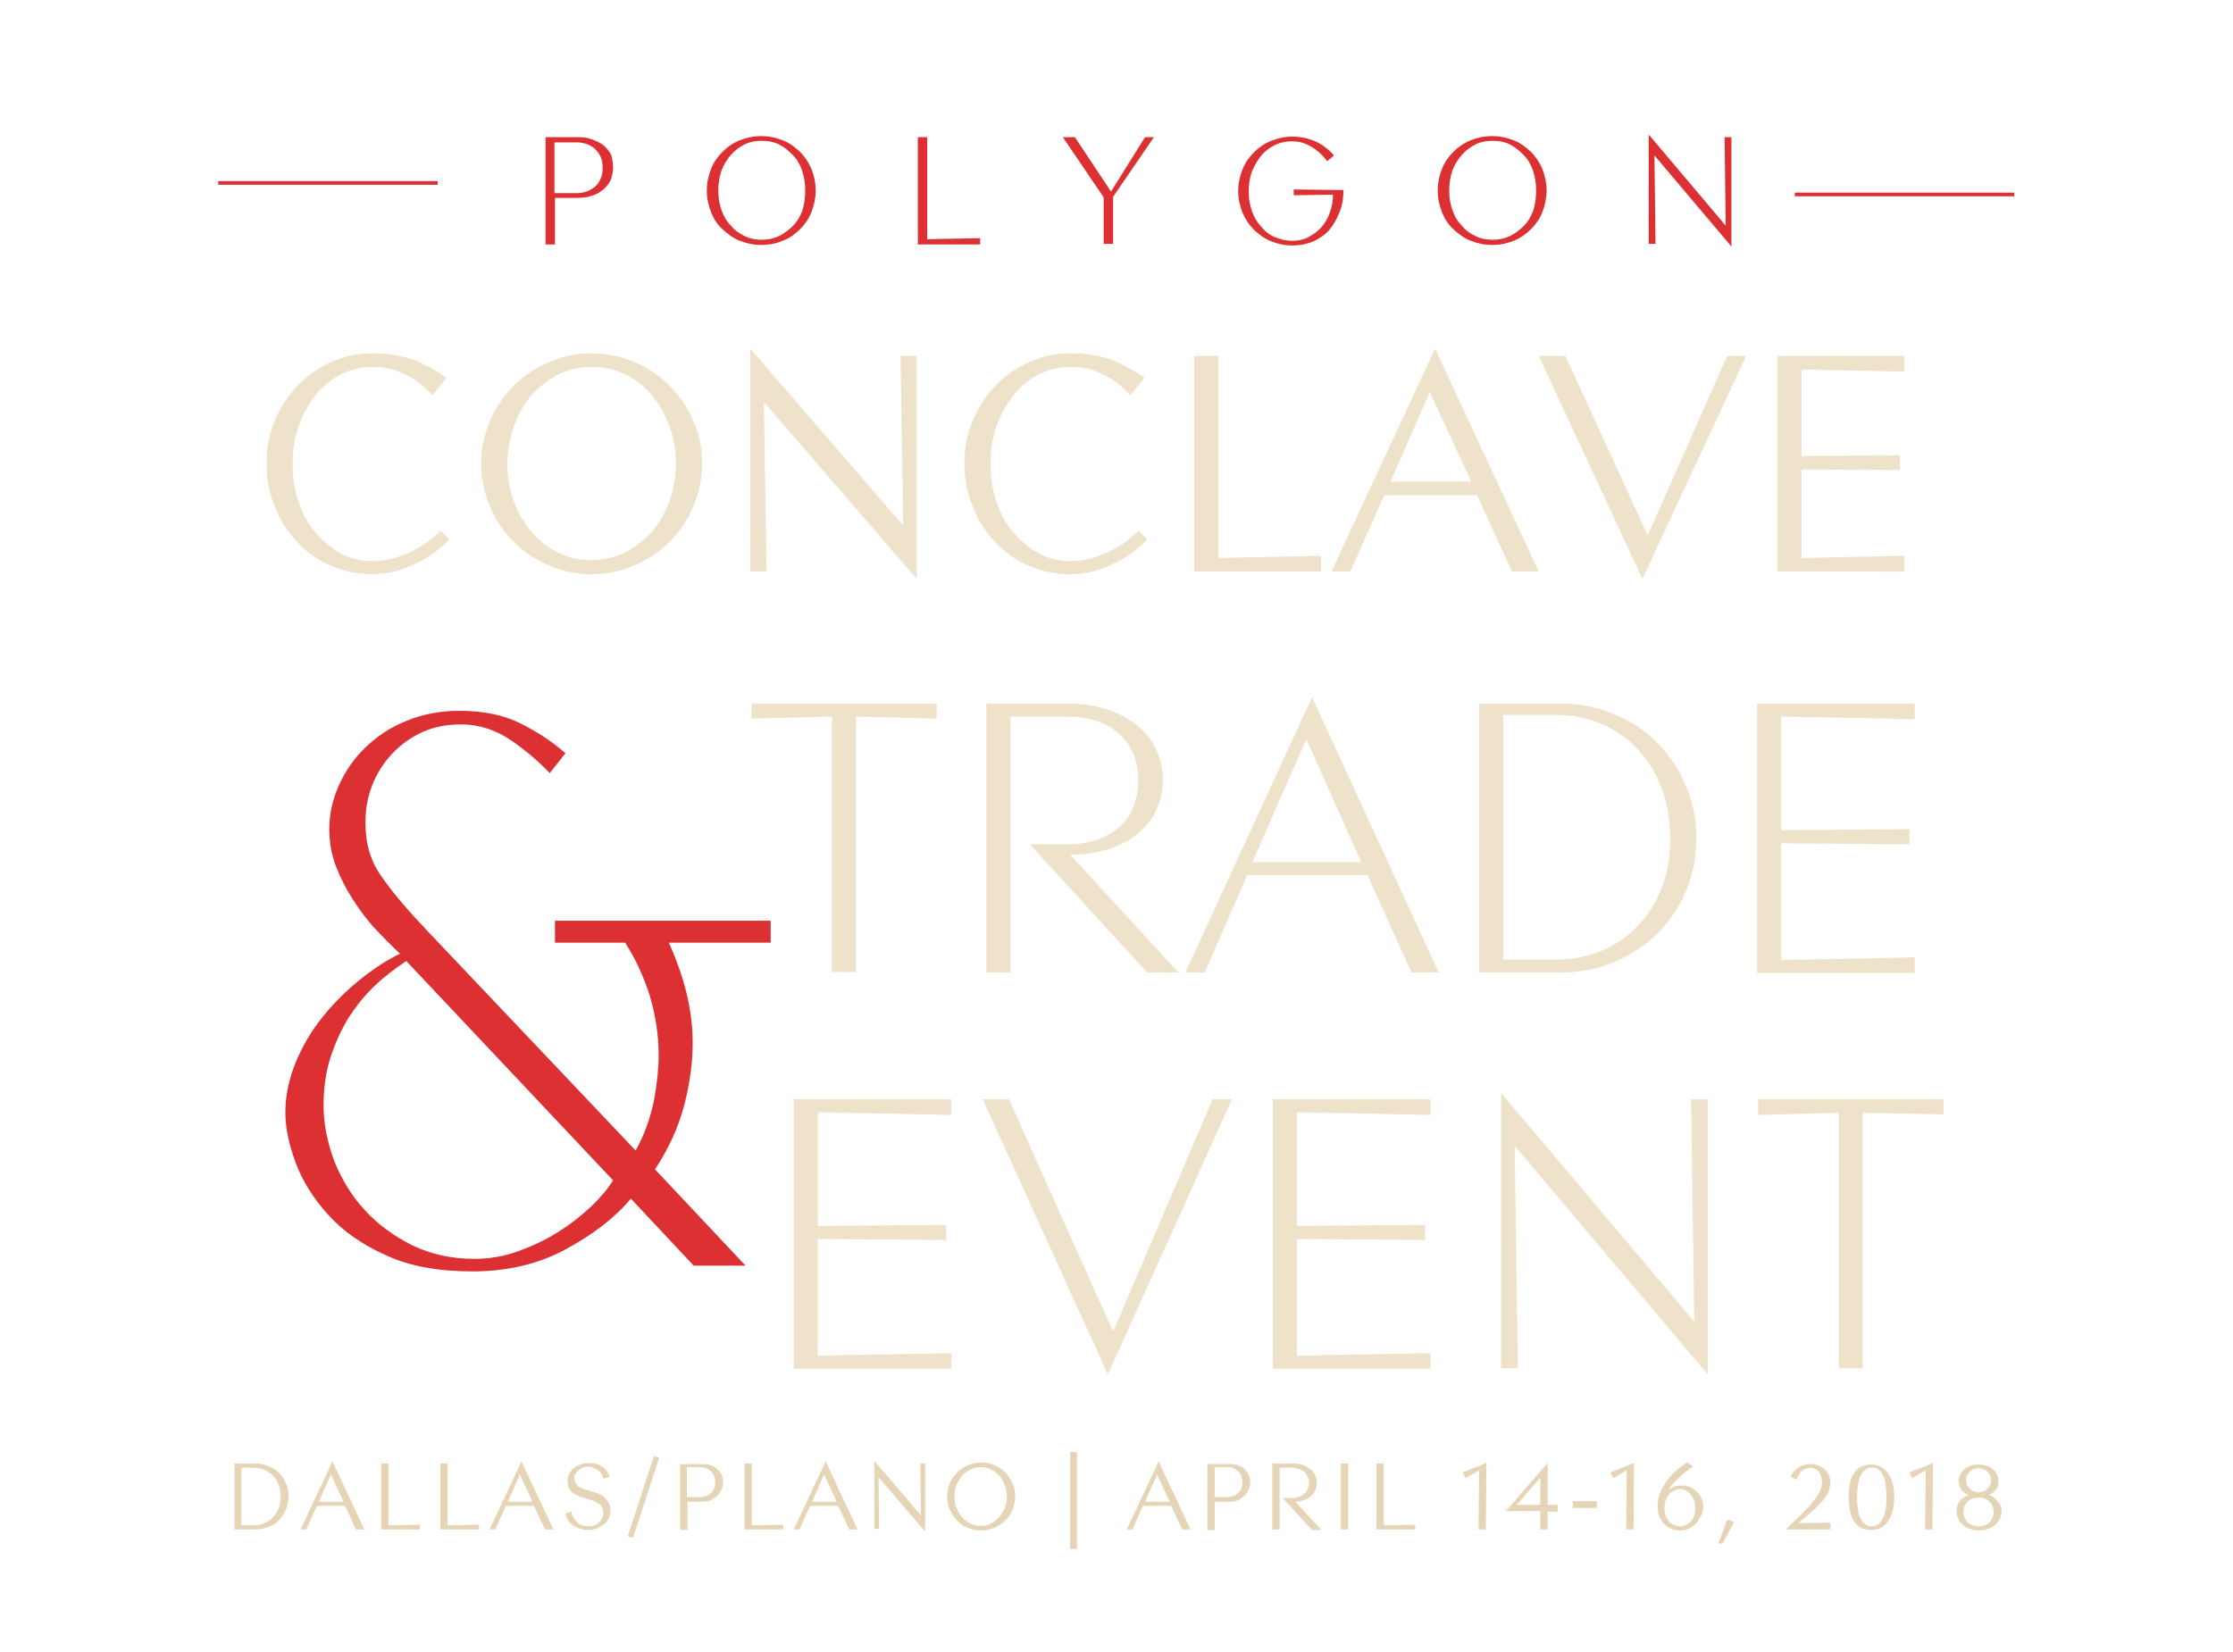 <?xml version="1.0" encoding="utf-8"?>
<!-- Generator: Adobe Illustrator 22.0.1, SVG Export Plug-In . SVG Version: 6.00 Build 0)  -->
<svg version="1.1" id="Layer_1" xmlns="http://www.w3.org/2000/svg" xmlns:xlink="http://www.w3.org/1999/xlink" x="0px" y="0px"
	 viewBox="0 0 426.5 315.6" style="enable-background:new 0 0 426.5 315.6;" xml:space="preserve">
<style type="text/css">
	.st0{fill:#DC3033;}
	.st1{fill:#EEE2CA;}
	.st2{fill:#E5D5B6;}
</style>
<g>
	<g>
		<rect x="41.7" y="34.6" class="st0" width="41.9" height="0.7"/>
		<path class="st0" d="M117.1,32c0,0.9-0.2,1.7-0.5,2.5c-0.4,0.7-0.8,1.3-1.5,1.8c-0.6,0.5-1.3,0.9-2.1,1.1
			c-0.8,0.3-1.7,0.4-2.6,0.4h-4.4v8.9h-1.8V26.2h6.2c0.9,0,1.8,0.1,2.6,0.4s1.5,0.6,2.2,1.1c0.6,0.5,1.1,1.1,1.5,1.8
			C116.9,30.2,117.1,31,117.1,32z M105.9,27.2v9.7h4.2c0.7,0,1.3-0.1,1.9-0.3c0.6-0.2,1.1-0.5,1.6-0.9c0.5-0.4,0.8-0.9,1.1-1.5
			c0.3-0.6,0.4-1.3,0.4-2.1c0-0.8-0.1-1.6-0.4-2.2c-0.3-0.6-0.7-1.1-1.1-1.5c-0.5-0.4-1-0.7-1.6-0.9c-0.6-0.2-1.2-0.3-1.9-0.3H105.9
			z"/>
		<path class="st0" d="M155.8,36.4c0,1.4-0.3,2.8-0.8,4.1c-0.5,1.3-1.3,2.4-2.2,3.3c-0.9,0.9-2,1.7-3.3,2.2
			c-1.2,0.5-2.6,0.8-4.1,0.8c-1.5,0-2.8-0.3-4.1-0.8c-1.3-0.5-2.3-1.3-3.3-2.2s-1.7-2-2.2-3.3c-0.5-1.3-0.8-2.6-0.8-4.1
			c0-1.5,0.3-2.8,0.8-4.1c0.5-1.3,1.3-2.4,2.2-3.3c0.9-0.9,2-1.7,3.3-2.2c1.2-0.5,2.6-0.8,4.1-0.8c1.5,0,2.8,0.3,4.1,0.8
			c1.3,0.5,2.3,1.3,3.3,2.2c0.9,0.9,1.7,2.1,2.2,3.3C155.5,33.6,155.8,35,155.8,36.4z M153.8,36.4c0-1.3-0.2-2.6-0.6-3.8
			c-0.4-1.2-1-2.2-1.8-3s-1.6-1.5-2.6-2c-1-0.5-2.1-0.7-3.3-0.7c-1.2,0-2.3,0.2-3.3,0.7c-1,0.5-1.9,1.2-2.6,2s-1.4,1.9-1.8,3
			c-0.4,1.2-0.6,2.4-0.6,3.8s0.2,2.6,0.6,3.7c0.4,1.2,1,2.2,1.8,3c0.7,0.9,1.6,1.5,2.6,2c1,0.5,2.1,0.7,3.3,0.7
			c1.2,0,2.2-0.2,3.3-0.7c1-0.5,1.9-1.2,2.7-2s1.4-1.9,1.8-3C153.6,39,153.8,37.8,153.8,36.4z"/>
		<path class="st0" d="M175.3,46.6V26.2h1.8v19.5l10.1-0.2v1.2H175.3z"/>
		<path class="st0" d="M212.6,37.6v9h-1.8v-8.9L203,26.2h2.3l6.9,10.4l6.5-10.4h1.7L212.6,37.6z"/>
		<path class="st0" d="M256.6,36.3c0,1.5-0.2,2.9-0.7,4.1c-0.5,1.3-1.1,2.4-1.9,3.4c-0.8,1-1.9,1.7-3.1,2.3
			c-1.2,0.5-2.6,0.8-4.1,0.8c-1.4,0-2.8-0.3-4-0.8c-1.3-0.5-2.3-1.3-3.3-2.2c-0.9-0.9-1.7-2.1-2.2-3.3c-0.5-1.3-0.8-2.6-0.8-4.1
			s0.3-2.8,0.8-4.1c0.5-1.3,1.3-2.4,2.2-3.3c0.9-0.9,2-1.7,3.3-2.2c1.3-0.5,2.6-0.8,4-0.8c1.6,0,3,0.3,4.4,0.9
			c1.4,0.6,2.5,1.5,3.6,2.7l-1.3,1.1c-0.9-1.2-1.9-2.1-3.1-2.8s-2.3-1-3.6-1c-1.2,0-2.2,0.2-3.3,0.7c-1,0.5-1.9,1.2-2.6,2
			c-0.7,0.9-1.3,1.9-1.8,3.1c-0.4,1.2-0.6,2.4-0.6,3.8c0,1.3,0.2,2.5,0.6,3.7c0.4,1.1,1,2.2,1.8,3c0.7,0.9,1.6,1.6,2.6,2
			s2.1,0.7,3.3,0.7c1.1,0,2.2-0.2,3.1-0.7c0.9-0.5,1.8-1.1,2.5-1.9c0.7-0.8,1.2-1.7,1.6-2.8s0.6-2.2,0.6-3.4l-7.5,0.1v-1.1
			L256.6,36.3z"/>
		<path class="st0" d="M295.4,36.4c0,1.4-0.3,2.8-0.8,4.1c-0.5,1.3-1.3,2.4-2.2,3.3s-2,1.7-3.3,2.2c-1.2,0.5-2.6,0.8-4.1,0.8
			c-1.5,0-2.8-0.3-4.1-0.8c-1.3-0.5-2.3-1.3-3.3-2.2s-1.7-2-2.2-3.3c-0.5-1.3-0.8-2.6-0.8-4.1c0-1.5,0.3-2.8,0.8-4.1
			c0.5-1.3,1.3-2.4,2.2-3.3c0.9-0.9,2-1.7,3.3-2.2c1.2-0.5,2.6-0.8,4.1-0.8s2.8,0.3,4.1,0.8c1.3,0.5,2.3,1.3,3.3,2.2
			c0.9,0.9,1.7,2.1,2.2,3.3C295.1,33.6,295.4,35,295.4,36.4z M293.4,36.4c0-1.3-0.2-2.6-0.6-3.8c-0.4-1.2-1-2.2-1.8-3
			s-1.6-1.5-2.6-2c-1-0.5-2.1-0.7-3.3-0.7c-1.2,0-2.3,0.2-3.3,0.7c-1,0.5-1.9,1.2-2.6,2s-1.4,1.9-1.8,3c-0.4,1.2-0.6,2.4-0.6,3.8
			s0.2,2.6,0.6,3.7c0.4,1.2,1,2.2,1.8,3c0.7,0.9,1.6,1.5,2.6,2c1,0.5,2.1,0.7,3.3,0.7s2.2-0.2,3.3-0.7c1-0.5,1.9-1.2,2.7-2
			s1.4-1.9,1.8-3C293.2,39,293.4,37.8,293.4,36.4z"/>
		<path class="st0" d="M316,29.7l0.2,16.9h-1.3V25.7l14.7,17.4l-0.2-16.9h1.3v20.9L316,29.7z"/>
		<path class="st0" d="M127.7,180c3,6.6,4.6,13,4.6,19.2c0,3.7-0.5,7.6-1.6,11.9c-1.1,4.2-3,8.4-5.6,12.3l17.3,18.4h-9.9L120.5,229
			c-3.1,3.7-7.3,6.9-12.5,9.7c-5.2,2.8-11.1,4.2-17.8,4.2c-6.5,0-12-1-16.5-3.1c-4.5-2-8.2-4.6-11-7.7c-2.8-3.1-4.9-6.4-6.2-9.9
			c-1.3-3.5-2-6.7-2-9.7c0-3.2,0.7-6.4,2-9.6c1.3-3.1,3-6,5.1-8.6c2.1-2.6,4.5-5,7.1-7.1c2.6-2.1,5.2-3.8,7.7-5
			c-1.5-1.4-3-2.9-4.6-4.6c-1.6-1.7-3-3.6-4.3-5.6c-1.3-2-2.4-4.1-3.3-6.4c-0.9-2.3-1.3-4.7-1.3-7.2c0-2.8,0.6-5.6,1.8-8.3
			c1.2-2.7,2.9-5.2,5.1-7.3c2.2-2.1,4.8-3.9,7.9-5.1c3.1-1.3,6.5-1.9,10.1-1.9c4.5,0,8.4,0.8,11.6,2.4c3.2,1.6,6.1,3.5,8.6,5.7
			l-3,3.8c-2-2.1-4.4-4.2-7.3-6.2c-2.9-2-6.1-3.1-9.7-3.1c-2.7,0-5.2,0.5-7.4,1.5c-2.2,1-4.1,2.4-5.7,4.1c-1.6,1.7-2.9,3.7-3.8,6
			c-0.9,2.3-1.3,4.6-1.3,7.2c0,4,1,7.4,3.1,10.3c2,2.9,4.8,6.2,8.4,10l40.1,42.3c1.7-3,2.8-6.2,3.5-9.5c0.6-3.3,0.9-6.2,0.9-8.6
			c0-4-0.6-7.8-1.7-11.5c-1.2-3.7-2.7-7-4.7-10.1H106v-4.2h41.2v4.2H127.7z M77.6,183.6c-2.1,1.4-4.1,2.9-6,4.7
			c-1.9,1.8-3.5,3.8-5,6.1c-1.4,2.3-2.6,4.9-3.5,7.7c-0.9,2.8-1.3,5.9-1.3,9.1c0,3.5,0.7,6.9,2,10.5c1.4,3.5,3.3,6.7,5.8,9.4
			c2.5,2.8,5.6,5,9.1,6.8c3.6,1.7,7.5,2.6,11.9,2.6c2.9,0,5.8-0.5,8.5-1.5c2.7-1,5.3-2.2,7.6-3.7c2.4-1.5,4.4-3.1,6.2-4.8
			c1.8-1.7,3.2-3.4,4.2-5L77.6,183.6z"/>
	</g>
	<g>
		<path class="st1" d="M50.9,88.6c0-3,0.5-5.7,1.6-8.3c1.1-2.6,2.6-4.8,4.4-6.7c1.9-1.9,4-3.4,6.5-4.5c2.5-1.1,5-1.6,7.8-1.6
			c3.1,0,5.9,0.5,8.2,1.4c2.3,1,4.3,2.1,5.9,3.3l-2.7,3.3c-1.6-1.7-3.3-3.1-5.3-4c-2-1-4-1.4-6.1-1.4c-2.3,0-4.3,0.5-6.2,1.5
			c-1.9,1-3.5,2.3-4.8,4c-1.3,1.7-2.4,3.7-3.2,5.9c-0.8,2.3-1.1,4.6-1.1,7.2c0,2.7,0.4,5.1,1.2,7.4c0.8,2.3,1.9,4.2,3.3,5.8
			c1.4,1.6,3,2.9,4.8,3.9c1.8,0.9,3.8,1.4,5.8,1.4c1.6,0,3.1-0.2,4.4-0.6c1.3-0.4,2.6-0.9,3.7-1.5c1.1-0.6,2.1-1.2,3-1.9
			c0.8-0.7,1.5-1.3,2.1-1.8l1.6,1.7c-0.7,0.8-1.6,1.5-2.6,2.3c-1,0.8-2.2,1.5-3.4,2.1c-1.3,0.6-2.6,1.2-4.1,1.6
			c-1.5,0.4-3,0.6-4.6,0.6c-2.7,0-5.3-0.5-7.8-1.6c-2.5-1-4.6-2.5-6.4-4.4c-1.8-1.9-3.3-4.1-4.3-6.7C51.5,94.5,50.9,91.7,50.9,88.6z
			"/>
		<path class="st1" d="M134.1,88.6c0,2.9-0.6,5.6-1.7,8.2c-1.1,2.6-2.6,4.8-4.5,6.7c-1.9,1.9-4.1,3.4-6.7,4.5
			c-2.6,1.1-5.3,1.7-8.2,1.7c-2.9,0-5.7-0.6-8.2-1.7c-2.6-1.1-4.8-2.6-6.7-4.5c-1.9-1.9-3.4-4.1-4.5-6.7c-1.1-2.6-1.7-5.3-1.7-8.2
			c0-2.9,0.6-5.7,1.7-8.2c1.1-2.6,2.6-4.8,4.5-6.7c1.9-1.9,4.1-3.4,6.7-4.5c2.6-1.1,5.3-1.7,8.2-1.7c2.9,0,5.7,0.6,8.2,1.7
			c2.6,1.1,4.8,2.6,6.7,4.5c1.9,1.9,3.4,4.1,4.5,6.7C133.6,83,134.1,85.7,134.1,88.6z M129.1,88.6c0-2.6-0.4-5-1.3-7.3
			c-0.8-2.3-2-4.2-3.4-5.9c-1.4-1.7-3.1-3-5.1-3.9c-2-1-4-1.4-6.3-1.4c-2.3,0-4.4,0.5-6.3,1.4c-1.9,1-3.6,2.3-5.1,3.9
			c-1.4,1.7-2.6,3.6-3.4,5.9c-0.8,2.3-1.3,4.7-1.3,7.3c0,2.6,0.4,5,1.3,7.3c0.8,2.3,2,4.2,3.4,5.8c1.4,1.6,3.1,3,5.1,3.9
			c1.9,1,4,1.4,6.3,1.4c2.3,0,4.4-0.5,6.3-1.4c1.9-1,3.6-2.3,5.1-3.9c1.4-1.6,2.6-3.6,3.4-5.8S129.1,91.3,129.1,88.6z"/>
		<path class="st1" d="M145.9,76.8l0.5,32.4h-3.1V66.6l29.2,33.8L172,68h3.1v42.6L145.9,76.8z"/>
		<path class="st1" d="M184.2,88.6c0-3,0.5-5.7,1.6-8.3c1.1-2.6,2.6-4.8,4.4-6.7c1.9-1.9,4-3.4,6.5-4.5c2.5-1.1,5-1.6,7.8-1.6
			c3.1,0,5.9,0.5,8.2,1.4c2.3,1,4.3,2.1,5.9,3.3l-2.7,3.3c-1.6-1.7-3.3-3.1-5.3-4c-2-1-4-1.4-6.1-1.4c-2.3,0-4.3,0.5-6.2,1.5
			c-1.9,1-3.5,2.3-4.8,4c-1.3,1.7-2.4,3.7-3.2,5.9c-0.8,2.3-1.1,4.6-1.1,7.2c0,2.7,0.4,5.1,1.2,7.4c0.8,2.3,1.9,4.2,3.3,5.8
			c1.4,1.6,3,2.9,4.8,3.9c1.8,0.9,3.8,1.4,5.8,1.4c1.6,0,3.1-0.2,4.4-0.6c1.3-0.4,2.6-0.9,3.7-1.5c1.1-0.6,2.1-1.2,3-1.9
			c0.8-0.7,1.5-1.3,2.1-1.8l1.6,1.7c-0.7,0.8-1.6,1.5-2.6,2.3c-1,0.8-2.2,1.5-3.4,2.1c-1.3,0.6-2.6,1.2-4.1,1.6
			c-1.5,0.4-3,0.6-4.6,0.6c-2.7,0-5.3-0.5-7.8-1.6c-2.5-1-4.6-2.5-6.4-4.4c-1.8-1.9-3.3-4.1-4.3-6.7
			C184.8,94.5,184.2,91.7,184.2,88.6z"/>
		<path class="st1" d="M228.1,109.2V68h4.6v38.6l19.6-0.4v3H228.1z"/>
		<path class="st1" d="M288.8,109.2l-6.7-14.6h-17.7l-6.5,14.6h-3.6l19.8-42.6l19.8,42.6H288.8z M273.1,74.9L265.6,92H281
			L273.1,74.9z"/>
		<path class="st1" d="M313.7,110.6L293.9,68h5.1l15.7,34.3L329.9,68h3.6L313.7,110.6z"/>
		<path class="st1" d="M339.5,109.2V68h24.2v3l-19.6-0.4v16.5l18.8-0.1v2.8l-18.8-0.1v16.9l19.6-0.4v3H339.5z"/>
	</g>
	<g>
		<path class="st1" d="M163.5,136.9v48.8h-4.6v-48.8l-15.4,0.4v-2.9h35.4v2.9L163.5,136.9z"/>
		<path class="st1" d="M219.1,185.8l-22.4-24.5h7.4c1.7,0,3.3-0.2,4.9-0.7c1.6-0.5,3-1.2,4.3-2.2c1.3-1,2.3-2.2,3-3.8
			s1.1-3.4,1.1-5.5c0-2.2-0.4-4-1.1-5.5c-0.8-1.5-1.7-2.8-3-3.8c-1.2-1-2.6-1.7-4.3-2.2c-1.6-0.5-3.3-0.7-5-0.7H193v48.9h-4.6v-51.4
			h15.3c2.9,0,5.4,0.4,7.7,1.1c2.3,0.8,4.2,1.8,5.8,3.1c1.6,1.3,2.8,2.8,3.6,4.6c0.9,1.8,1.3,3.7,1.3,5.8c0,2.1-0.4,4-1.2,5.7
			c-0.8,1.7-2,3.2-3.5,4.5c-1.5,1.3-3.4,2.2-5.6,3c-2.2,0.7-4.7,1.1-7.4,1.1l20.7,22.5H219.1z"/>
		<path class="st1" d="M269.6,185.8l-8.4-18.6h-23l-8.1,18.6h-3.7l24.2-52.6l24.2,52.6H269.6z M249.5,141.2l-10.3,23.5H260
			L249.5,141.2z"/>
		<path class="st1" d="M324,160.1c0,3.7-0.7,7.1-2,10.2c-1.3,3.1-3.2,5.8-5.5,8.1c-2.3,2.3-5.1,4.1-8.2,5.4c-3.2,1.3-6.6,2-10.2,2
			h-15.6v-51.4H298c3.7,0,7.1,0.7,10.2,2c3.2,1.3,5.9,3.1,8.2,5.4c2.3,2.3,4.2,5,5.5,8.2C323.3,153.1,324,156.5,324,160.1z
			 M319,160.1c0-3.6-0.6-6.8-1.7-9.7c-1.1-2.9-2.7-5.3-4.6-7.4c-2-2-4.2-3.6-6.8-4.7c-2.6-1.1-5.4-1.7-8.3-1.7h-10.5v46.7h10.5
			c3,0,5.7-0.6,8.4-1.7c2.6-1.1,4.9-2.7,6.8-4.7c2-2,3.5-4.5,4.6-7.3C318.5,166.9,319,163.7,319,160.1z"/>
		<path class="st1" d="M335.6,185.8v-51.4h30.1v3l-25.5-0.5v21.7l24.5-0.2v2.9l-24.5-0.2v22.3l25.5-0.5v3H335.6z"/>
	</g>
	<g>
		<path class="st1" d="M151.6,261.4V210h30.1v3l-25.5-0.5v21.7l24.5-0.2v2.9l-24.5-0.2v22.3l25.5-0.5v3H151.6z"/>
		<path class="st1" d="M211.6,262.6L187.7,210h5l19.9,44.4l19-44.4h3.7L211.6,262.6z"/>
		<path class="st1" d="M243.1,261.4V210h30.1v3l-25.5-0.5v21.7l24.5-0.2v2.9l-24.5-0.2v22.3l25.5-0.5v3H243.1z"/>
		<path class="st1" d="M289.3,218.9l0.6,42.5h-3.2v-52.6l36.9,43.7l-0.6-42.5h3.2v52.6L289.3,218.9z"/>
		<path class="st1" d="M355.8,212.6v48.8h-4.6v-48.8l-15.4,0.4V210h35.4v2.9L355.8,212.6z"/>
	</g>
	<g>
		<rect x="342.8" y="36.8" class="st0" width="41.9" height="0.7"/>
	</g>
</g>
<g>
	<path class="st2" d="M55.1,285.9c0,0.9-0.2,1.7-0.5,2.5c-0.3,0.8-0.8,1.4-1.3,2s-1.2,1-2,1.3c-0.8,0.3-1.6,0.5-2.5,0.5h-4v-12.6h4
		c0.9,0,1.7,0.2,2.5,0.5c0.8,0.3,1.5,0.8,2,1.3c0.6,0.6,1,1.2,1.3,2C55,284.1,55.1,285,55.1,285.9z M53.6,285.9
		c0-0.8-0.1-1.6-0.4-2.3c-0.3-0.7-0.6-1.3-1.1-1.7c-0.5-0.5-1-0.9-1.6-1.1c-0.6-0.3-1.3-0.4-2-0.4h-2.4v11h2.4c0.7,0,1.3-0.1,2-0.4
		c0.6-0.3,1.2-0.6,1.6-1.1c0.5-0.5,0.8-1.1,1.1-1.7C53.5,287.5,53.6,286.7,53.6,285.9z"/>
	<path class="st2" d="M68,292.2l-2.1-4.5h-5.4l-2,4.5h-1.1l6.1-13l6.1,13H68z M63.2,281.7l-2.3,5.2h4.7L63.2,281.7z"/>
	<path class="st2" d="M72.8,292.2v-12.6h1.4v11.8l6-0.1v0.9H72.8z"/>
	<path class="st2" d="M84.1,292.2v-12.6h1.4v11.8l6-0.1v0.9H84.1z"/>
	<path class="st2" d="M104.1,292.2l-2.1-4.5h-5.4l-2,4.5h-1.1l6.1-13l6.1,13H104.1z M99.3,281.7l-2.3,5.2h4.7L99.3,281.7z"/>
	<path class="st2" d="M116.6,288.5c0,0.6-0.1,1.1-0.3,1.5c-0.2,0.5-0.5,0.9-0.9,1.2c-0.4,0.3-0.9,0.6-1.4,0.8
		c-0.5,0.2-1.1,0.3-1.7,0.3c-0.6,0-1.2-0.1-1.7-0.3s-0.9-0.4-1.3-0.7c-0.4-0.3-0.7-0.6-0.9-1s-0.4-0.8-0.4-1.2l1.2-0.3
		c0,0.4,0.1,0.7,0.3,1.1c0.2,0.3,0.4,0.6,0.7,0.9c0.3,0.3,0.6,0.5,1,0.6c0.4,0.1,0.8,0.2,1.2,0.2c0.4,0,0.8-0.1,1.1-0.2
		c0.4-0.1,0.7-0.3,0.9-0.6c0.3-0.2,0.5-0.5,0.6-0.8c0.2-0.3,0.2-0.7,0.2-1.1c0-0.7-0.3-1.3-0.8-1.6c-0.5-0.4-1.3-0.7-2.4-1
		c-0.7-0.2-1.2-0.3-1.7-0.6c-0.5-0.2-0.8-0.4-1.1-0.7c-0.3-0.3-0.5-0.6-0.6-0.9c-0.1-0.3-0.2-0.7-0.2-1.1c0-0.5,0.1-1,0.3-1.4
		c0.2-0.4,0.5-0.8,0.9-1.1s0.8-0.6,1.3-0.7c0.5-0.2,1-0.3,1.6-0.3c0.6,0,1.1,0.1,1.5,0.2s0.9,0.4,1.2,0.6s0.6,0.6,0.8,0.9
		c0.2,0.3,0.4,0.7,0.4,1l-1.2,0.3c0-0.3-0.2-0.6-0.3-0.9c-0.2-0.3-0.4-0.5-0.7-0.7c-0.3-0.2-0.6-0.4-0.9-0.5c-0.3-0.1-0.6-0.2-1-0.2
		c-0.4,0-0.7,0.1-1,0.2c-0.3,0.1-0.6,0.3-0.8,0.5c-0.2,0.2-0.4,0.5-0.6,0.7s-0.2,0.6-0.2,0.9c0,0.3,0.1,0.6,0.2,0.8
		c0.1,0.2,0.3,0.4,0.5,0.6c0.2,0.2,0.6,0.3,0.9,0.5c0.4,0.1,0.8,0.3,1.3,0.4c0.7,0.2,1.3,0.4,1.8,0.6s0.9,0.5,1.2,0.8
		c0.3,0.3,0.5,0.7,0.7,1S116.6,288.1,116.6,288.5z"/>
	<path class="st2" d="M120.9,293.8l-1-0.3l5-15.3l1,0.3L120.9,293.8z"/>
	<path class="st2" d="M138.1,283.2c0,0.5-0.1,1-0.3,1.4c-0.2,0.4-0.5,0.8-0.8,1.2c-0.4,0.3-0.8,0.6-1.2,0.8s-1,0.3-1.6,0.3h-2.9v5.4
		h-1.4v-12.6h4.4c0.6,0,1.1,0.1,1.6,0.3s0.9,0.4,1.2,0.8c0.4,0.3,0.6,0.7,0.8,1.2C138,282.2,138.1,282.7,138.1,283.2z M136.6,283.2
		c0-0.4-0.1-0.8-0.2-1.2c-0.1-0.4-0.3-0.6-0.6-0.9c-0.3-0.2-0.5-0.4-0.9-0.6c-0.3-0.1-0.7-0.2-1.1-0.2h-2.6v5.7h2.6
		c0.4,0,0.7-0.1,1.1-0.2c0.3-0.1,0.6-0.3,0.9-0.6c0.3-0.2,0.5-0.5,0.6-0.9C136.5,284,136.6,283.6,136.6,283.2z"/>
	<path class="st2" d="M142.2,292.2v-12.6h1.4v11.8l6-0.1v0.9H142.2z"/>
	<path class="st2" d="M162.2,292.2l-2.1-4.5h-5.4l-2,4.5h-1.1l6.1-13l6.1,13H162.2z M157.4,281.7l-2.3,5.2h4.7L157.4,281.7z"/>
	<path class="st2" d="M167.8,282.2l0.1,9.9H167v-13l8.9,10.4l-0.1-9.9h0.9v13L167.8,282.2z"/>
	<path class="st2" d="M193.9,285.9c0,0.9-0.2,1.7-0.5,2.5c-0.3,0.8-0.8,1.5-1.4,2.1c-0.6,0.6-1.3,1-2.1,1.4
		c-0.8,0.3-1.6,0.5-2.5,0.5c-0.9,0-1.7-0.2-2.5-0.5c-0.8-0.3-1.5-0.8-2.1-1.4c-0.6-0.6-1-1.3-1.4-2.1c-0.3-0.8-0.5-1.6-0.5-2.5
		c0-0.9,0.2-1.7,0.5-2.5s0.8-1.5,1.4-2.1c0.6-0.6,1.3-1,2.1-1.4c0.8-0.3,1.6-0.5,2.5-0.5c0.9,0,1.7,0.2,2.5,0.5
		c0.8,0.3,1.5,0.8,2.1,1.4c0.6,0.6,1,1.3,1.4,2.1S193.9,285,193.9,285.9z M192.3,285.9c0-0.8-0.1-1.5-0.4-2.2s-0.6-1.3-1.1-1.8
		c-0.4-0.5-1-0.9-1.6-1.2c-0.6-0.3-1.2-0.4-1.9-0.4c-0.7,0-1.3,0.1-1.9,0.4c-0.6,0.3-1.1,0.7-1.6,1.2c-0.4,0.5-0.8,1.1-1.1,1.8
		s-0.4,1.4-0.4,2.2c0,0.8,0.1,1.5,0.4,2.2c0.3,0.7,0.6,1.3,1.1,1.8c0.4,0.5,1,0.9,1.6,1.2c0.6,0.3,1.2,0.4,1.9,0.4
		c0.7,0,1.3-0.1,1.9-0.4c0.6-0.3,1.1-0.7,1.6-1.2c0.4-0.5,0.8-1.1,1.1-1.8C192.2,287.4,192.3,286.7,192.3,285.9z"/>
	<path class="st2" d="M204.4,295.9v-18.5h1.3v18.5H204.4z"/>
	<path class="st2" d="M225.8,292.2l-2.1-4.5h-5.4l-2,4.5h-1.1l6.1-13l6.1,13H225.8z M221,281.7l-2.3,5.2h4.7L221,281.7z"/>
	<path class="st2" d="M238.8,283.2c0,0.5-0.1,1-0.3,1.4c-0.2,0.4-0.5,0.8-0.8,1.2c-0.4,0.3-0.8,0.6-1.2,0.8s-1,0.3-1.6,0.3H232v5.4
		h-1.4v-12.6h4.4c0.6,0,1.1,0.1,1.6,0.3s0.9,0.4,1.2,0.8c0.4,0.3,0.6,0.7,0.8,1.2C238.7,282.2,238.8,282.7,238.8,283.2z
		 M237.3,283.2c0-0.4-0.1-0.8-0.2-1.2c-0.1-0.4-0.3-0.6-0.6-0.9c-0.3-0.2-0.5-0.4-0.9-0.6c-0.3-0.1-0.7-0.2-1.1-0.2H232v5.7h2.5
		c0.4,0,0.7-0.1,1.1-0.2c0.3-0.1,0.6-0.3,0.9-0.6c0.3-0.2,0.5-0.5,0.6-0.9C237.3,284,237.3,283.6,237.3,283.2z"/>
	<path class="st2" d="M250.5,292.2l-5.5-6h1.9c0.4,0,0.8-0.1,1.1-0.2c0.4-0.1,0.7-0.3,1-0.5s0.5-0.5,0.7-0.9
		c0.2-0.4,0.3-0.8,0.3-1.3c0-0.5-0.1-0.9-0.3-1.3c-0.2-0.4-0.4-0.7-0.7-0.9s-0.6-0.4-1-0.5c-0.4-0.1-0.8-0.2-1.1-0.2h-2.5v11.8H243
		v-12.6h4.1c0.6,0,1.2,0.1,1.8,0.3c0.5,0.2,1,0.5,1.4,0.8c0.4,0.3,0.7,0.7,0.9,1.2c0.2,0.5,0.3,0.9,0.3,1.5c0,0.5-0.1,1-0.3,1.4
		c-0.2,0.4-0.5,0.8-0.9,1.1c-0.4,0.3-0.8,0.6-1.3,0.7c-0.5,0.2-1,0.3-1.6,0.3l5,5.4H250.5z"/>
	<path class="st2" d="M256.1,292.2v-12.6h1.4v12.6H256.1z"/>
	<path class="st2" d="M262.9,292.2v-12.6h1.4v11.8l6-0.1v0.9H262.9z"/>
	<path class="st2" d="M282.4,292.2l0.1-11.3l-2.6,1.5l-0.5-1.1l4.5-1.8l-0.1,12.7H282.4z"/>
	<path class="st2" d="M295.6,288.7v3.5h-1.4v-3.5h-6.6l8-9.2v8h1.9v1.3H295.6z M294.2,282.3l-4.5,5.2h4.5V282.3z"/>
	<path class="st2" d="M300.4,288.1v-1.3h4.6v1.3H300.4z"/>
	<path class="st2" d="M310.6,292.2l0.1-11.3l-2.6,1.5l-0.5-1.1l4.5-1.8l-0.1,12.7H310.6z"/>
	<path class="st2" d="M316.6,287.5c0-0.6,0.1-1.2,0.3-1.8c0.2-0.6,0.4-1.1,0.7-1.6s0.6-1,1-1.5s0.8-0.9,1.2-1.3s0.8-0.8,1.3-1.1
		c0.4-0.3,0.8-0.6,1.2-0.8l1.1,0.8c-0.4,0.2-0.8,0.5-1.3,0.9c-0.5,0.3-0.9,0.7-1.3,1.1s-0.8,0.8-1.2,1.2c-0.4,0.4-0.7,0.8-0.9,1.3
		c0.3-0.3,0.7-0.5,1.1-0.7c0.5-0.2,0.9-0.2,1.4-0.2c0.6,0,1.1,0.1,1.6,0.3c0.5,0.2,0.9,0.5,1.3,0.9c0.4,0.4,0.7,0.8,0.9,1.3
		c0.2,0.5,0.3,1.1,0.3,1.7c0,0.6-0.1,1.1-0.4,1.6s-0.5,1-0.9,1.4s-0.9,0.7-1.4,1s-1.1,0.4-1.6,0.4c-0.6,0-1.2-0.1-1.7-0.3
		c-0.5-0.2-1-0.5-1.4-0.9c-0.4-0.4-0.7-0.9-1-1.5C316.7,289,316.6,288.3,316.6,287.5z M317.9,288.1c0,0.5,0.1,1,0.2,1.4
		c0.2,0.4,0.4,0.8,0.6,1.1c0.3,0.3,0.6,0.6,1,0.7c0.4,0.2,0.7,0.3,1.2,0.3s0.8-0.1,1.2-0.3c0.4-0.2,0.7-0.4,0.9-0.7
		c0.3-0.3,0.5-0.7,0.6-1.1s0.2-0.9,0.2-1.4c0-0.5-0.1-0.9-0.2-1.4c-0.2-0.4-0.4-0.8-0.6-1.1c-0.3-0.3-0.6-0.6-0.9-0.8
		c-0.4-0.2-0.7-0.3-1.2-0.3s-0.8,0.1-1.2,0.3c-0.4,0.2-0.7,0.4-1,0.8c-0.3,0.3-0.5,0.7-0.6,1.1C318,287.1,317.9,287.6,317.9,288.1z"
		/>
	<path class="st2" d="M329,294.9h-0.8l1.7-4.6l1.3,0.5L329,294.9z"/>
	<path class="st2" d="M341.1,292.2c1-1,1.9-1.9,2.7-2.6c0.7-0.8,1.4-1.4,1.9-2c0.5-0.6,0.9-1.1,1.2-1.5c0.3-0.4,0.5-0.8,0.7-1.2
		s0.2-0.6,0.3-0.9c0-0.3,0.1-0.5,0.1-0.8c0-0.8-0.2-1.5-0.6-2c-0.4-0.5-1-0.8-1.6-0.8c-0.6,0-1.1,0.2-1.6,0.6s-0.8,1-1.1,1.7
		l-1.1-0.6c0.4-0.8,0.9-1.4,1.6-1.8s1.4-0.6,2.2-0.6c0.5,0,1,0.1,1.5,0.3c0.5,0.2,0.8,0.4,1.2,0.7c0.3,0.3,0.6,0.7,0.8,1.1
		s0.3,0.9,0.3,1.4c0,0.3,0,0.6-0.1,0.8s-0.1,0.6-0.2,0.9c-0.1,0.3-0.3,0.7-0.6,1.1c-0.3,0.4-0.6,0.8-1.1,1.3s-1,1-1.7,1.6
		c-0.7,0.6-1.5,1.3-2.4,2.1l6.1-0.1v1.3H341.1z"/>
	<path class="st2" d="M361.8,286c0,1.1-0.1,2.1-0.4,2.9c-0.2,0.8-0.6,1.5-1,2c-0.4,0.5-0.9,0.9-1.4,1.1c-0.5,0.2-1.1,0.3-1.6,0.3
		c-0.6,0-1.1-0.1-1.7-0.3c-0.5-0.2-1-0.6-1.4-1.1c-0.4-0.5-0.7-1.1-0.9-2c-0.2-0.8-0.3-1.8-0.3-2.9c0-1.1,0.1-2.1,0.3-2.9
		c0.2-0.8,0.5-1.5,0.9-1.9c0.4-0.5,0.8-0.9,1.4-1.1c0.5-0.2,1.1-0.3,1.7-0.3c0.6,0,1.1,0.1,1.6,0.3c0.5,0.2,1,0.6,1.4,1.1
		c0.4,0.5,0.7,1.1,1,1.9C361.7,283.9,361.8,284.9,361.8,286z M360.3,286c0-1.1-0.1-2-0.2-2.8c-0.1-0.7-0.4-1.3-0.6-1.7
		c-0.3-0.4-0.6-0.7-0.9-0.9s-0.7-0.2-1.1-0.2c-0.4,0-0.8,0.1-1.1,0.3c-0.3,0.2-0.6,0.5-0.9,1s-0.4,1-0.6,1.7
		c-0.1,0.7-0.2,1.6-0.2,2.6c0,1,0.1,1.9,0.2,2.6c0.1,0.7,0.3,1.3,0.6,1.7c0.2,0.4,0.5,0.8,0.9,1c0.3,0.2,0.7,0.3,1.1,0.3
		c0.4,0,0.7-0.1,1.1-0.3s0.6-0.5,0.9-1c0.3-0.4,0.5-1,0.6-1.7C360.3,287.9,360.3,287,360.3,286z"/>
	<path class="st2" d="M367.7,292.2l0.1-11.3l-2.6,1.5l-0.5-1.1l4.5-1.8l-0.1,12.7H367.7z"/>
	<path class="st2" d="M382.3,288.7c0,0.5-0.1,1-0.3,1.4c-0.2,0.4-0.5,0.8-0.9,1.2c-0.4,0.3-0.8,0.6-1.4,0.8
		c-0.5,0.2-1.1,0.3-1.7,0.3c-0.6,0-1.2-0.1-1.7-0.3c-0.5-0.2-1-0.4-1.4-0.8c-0.4-0.3-0.7-0.7-0.9-1.2c-0.2-0.4-0.3-0.9-0.3-1.4
		c0-0.7,0.2-1.4,0.6-1.9s1-0.9,1.7-1.2c-0.6-0.2-1.1-0.6-1.4-1c-0.3-0.5-0.5-1-0.5-1.6c0-0.5,0.1-0.9,0.3-1.3c0.2-0.4,0.5-0.7,0.8-1
		c0.3-0.3,0.8-0.5,1.2-0.7c0.5-0.2,1-0.2,1.5-0.2c0.5,0,1,0.1,1.5,0.2c0.5,0.2,0.9,0.4,1.2,0.7c0.4,0.3,0.6,0.6,0.8,1
		c0.2,0.4,0.3,0.8,0.3,1.3c0,0.6-0.2,1.2-0.5,1.6c-0.3,0.5-0.8,0.8-1.4,1c0.8,0.2,1.3,0.6,1.7,1.2
		C382.1,287.3,382.3,287.9,382.3,288.7z M380.8,288.9c0-0.4-0.1-0.7-0.2-1.1s-0.3-0.6-0.6-0.9c-0.2-0.3-0.5-0.4-0.9-0.6
		s-0.7-0.2-1.2-0.2c-0.4,0-0.8,0.1-1.2,0.2c-0.3,0.1-0.6,0.3-0.9,0.6c-0.2,0.3-0.4,0.5-0.6,0.9c-0.1,0.3-0.2,0.7-0.2,1.1
		c0,0.4,0.1,0.7,0.2,1c0.1,0.3,0.3,0.6,0.6,0.9s0.5,0.4,0.9,0.6c0.3,0.1,0.7,0.2,1.2,0.2c0.4,0,0.8-0.1,1.2-0.2
		c0.4-0.1,0.6-0.3,0.9-0.6c0.2-0.2,0.4-0.5,0.6-0.9C380.7,289.6,380.8,289.2,380.8,288.9z M380.3,282.8c0-0.3-0.1-0.6-0.2-0.9
		c-0.1-0.3-0.3-0.5-0.5-0.7c-0.2-0.2-0.4-0.4-0.7-0.5c-0.3-0.1-0.6-0.2-1-0.2c-0.4,0-0.7,0.1-1,0.2c-0.3,0.1-0.5,0.3-0.7,0.5
		c-0.2,0.2-0.4,0.5-0.5,0.7c-0.1,0.3-0.2,0.6-0.2,0.9s0.1,0.6,0.2,0.9s0.3,0.5,0.5,0.7c0.2,0.2,0.5,0.4,0.7,0.5s0.6,0.2,1,0.2
		c0.4,0,0.7-0.1,1-0.2s0.5-0.3,0.7-0.5c0.2-0.2,0.4-0.5,0.5-0.7C380.3,283.4,380.3,283.1,380.3,282.8z"/>
</g>
</svg>
